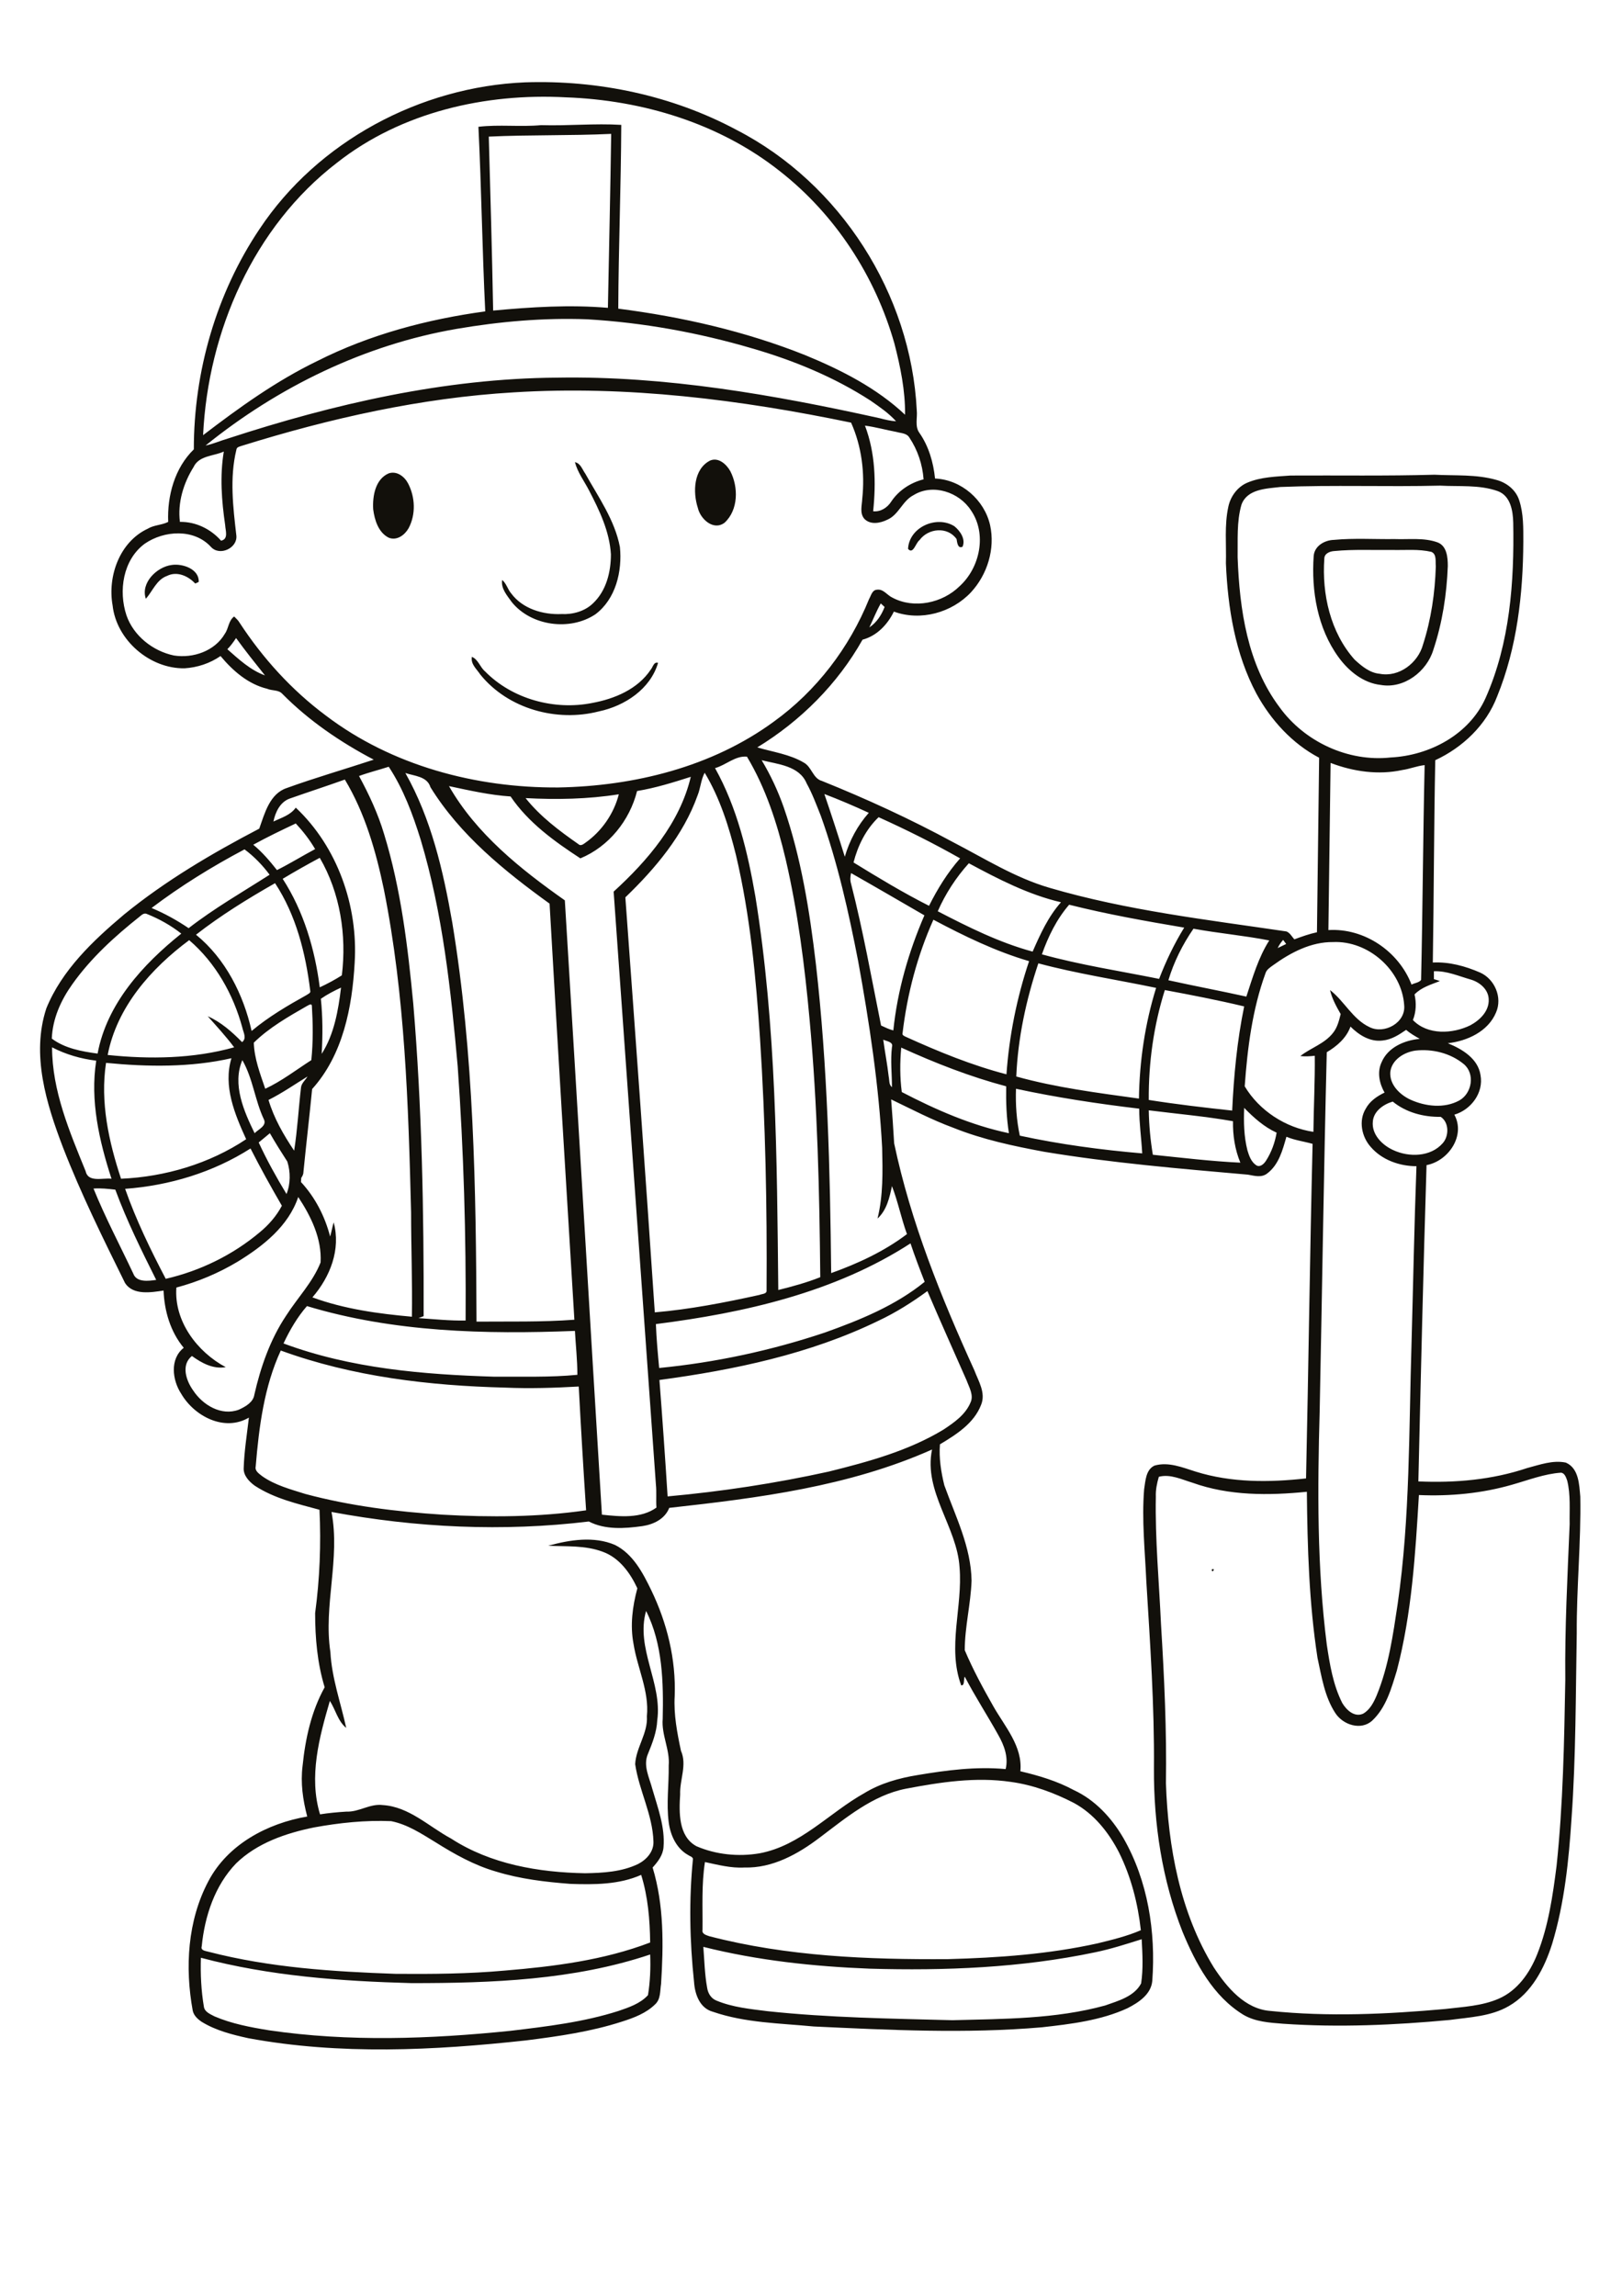 <?xml version="1.0" encoding="utf-8"?>
<!-- Generator: Adobe Illustrator 21.0.2, SVG Export Plug-In . SVG Version: 6.00 Build 0)  -->
<svg version="1.2" baseProfile="tiny" id="Layer_1" xmlns="http://www.w3.org/2000/svg" xmlns:xlink="http://www.w3.org/1999/xlink"
	 x="0px" y="0px" viewBox="0 0 595 842" overflow="scroll" xml:space="preserve">
<g>
	<path fill="#12100B" d="M444.5,575.6C446.1,574.8,444.6,577.4,444.5,575.6 M173.1,240.9c2.3,0.9,3,3.8,4.8,5.3
		c10,10.2,25.5,14.4,39.4,11.6c8.1-1.5,16.6-5,21.4-12.2c0.8-0.9,1.1-3,2.7-2.5c-2.8,9.6-12.2,15.8-21.7,17.8
		c-15.5,4-33.3-0.9-43.5-13.5C174.9,245.4,172.6,243.6,173.1,240.9 M53.5,219.6c-2-5.8,4-11.7,9.5-12.4c4-0.6,10.1,1.5,9.9,6.2
		c-0.3,0.2-1,0.5-1.3,0.6c-2.6-2.8-6.7-4.6-10.3-2.8C57.4,212.6,56,216.8,53.5,219.6 M489.4,202.1c-1.6,0.1-3.6,0.9-3.6,2.8
		c-0.9,13,2.2,27,11.1,37c2.6,2.4,5.6,4.9,9.2,5.2c7.1,1.4,14.1-4,15.9-10.7c3-9.3,4.4-19,4.7-28.7c-0.2-1.8,0.4-4.4-1.6-5.3
		c-4.7-1.1-9.5-0.6-14.2-0.7C503.8,201.8,496.6,201.4,489.4,202.1 M489.3,198c7.4-0.7,14.9-0.2,22.3-0.3c5.2,0.2,10.7-0.6,15.7,1.2
		c3.5,1.3,3.8,5.6,3.8,8.7c-0.4,10.4-2,20.8-5.3,30.7c-2.4,8-10.8,14.4-19.3,12.9c-6.4-0.7-11.8-5.1-15.5-10.2
		c-7.7-10.6-10-24.3-9.1-37.1C482.2,200.2,485.9,198.1,489.3,198 M333.1,201.3c0.4-8,10.5-12.4,17-8.3c2.1,1.7,4.2,4.7,3,7.5
		c-1.8,0.9-2-1.7-2.2-2.8c-3.3-4.7-10.4-4-13.6,0.4C335.9,199.1,335,203.5,333.1,201.3 M142.6,173.6c3-1,5.8,1.2,7.1,3.7
		c2.6,5,2.9,11.3,0.2,16.4c-1.4,2.5-4.3,4.7-7.3,3.5c-3.8-1.9-5.2-6.5-5.7-10.4C136.6,181.9,137.7,175.7,142.6,173.6 M210.9,169.5
		c2.1,0.4,2.7,2.7,3.8,4.2c4.8,8.6,10.8,17,12.7,26.9c0.9,8.9-1.5,19.1-9,24.7c-9.3,6.2-23.5,4.3-30.6-4.4c-1.7-2.4-4.1-5-3.6-8.2
		c1.6,1.3,2,3.4,3.3,4.9c4.2,5.7,11.7,7.9,18.5,7.6c4.1,0.2,8.5-1,11.5-3.9c4.9-4.6,6.6-11.5,6.6-18c-0.5-8.4-4.2-16.1-8-23.4
		C214.3,176.4,211.9,173.3,210.9,169.5 M260.5,168.9c3.1-1.3,6,1.4,7.4,3.9c3,5.8,3,14.2-2.1,18.9c-4.1,3.1-8.9-1.4-9.8-5.4
		C254.1,180.5,254.4,172,260.5,168.9 M151,727.3c-25.9-0.7-52.1-2.6-77.3-9.3c-0.2,6,0.1,12.1,1.1,18c0.3,1.9,2.4,2.7,3.9,3.5
		c6.3,2.7,13.2,4,20,5.1c29.3,4.3,59.1,3.2,88.5,0.2c13.4-1.6,26.9-3.2,39.7-7.3c3.8-1.3,8-2.7,10.8-5.8c0.8-4.9,1-10,0.8-14.9
		C210.5,726.2,180.4,727.3,151,727.3 M401.7,716c-27.1,5.7-55.1,6.8-82.7,6c-20.5-0.8-41.1-3-61-8c0.4,5,0.5,10.1,1.4,15
		c0.3,2,1.4,3.9,3.4,4.7c6,2.5,12.5,3.1,18.8,3.9c22.5,2.4,45.2,2.7,67.8,3.3c18.7-0.5,37.8-0.4,56-5.4c4.8-1.7,10.7-3.3,13.2-8.1
		c0.8-5.3,0.5-10.8,0.2-16.2C413.1,713,407.5,714.8,401.7,716 M115.2,670.2c-10.3,2.1-20.9,5.7-28.6,13.2
		c-7.8,8.1-11.5,19.3-12.6,30.4c-0.5,1.6,1.5,1.7,2.5,2c22.4,5.8,45.6,7.3,68.7,8.1c13.3,0.1,26.7,0,40-1.2
		c18-1.5,36.3-3.8,53.3-10.3c-0.1-8.3-0.8-16.8-3.3-24.8c-8.1,3.6-17.2,3.6-26,3.3c-9.2-0.7-18.4-1.8-27.2-4.5
		c-8-2.3-15.3-6.4-22.3-10.8c-5.1-3.1-10.2-6.5-16.2-7.7C134,667.5,124.5,668.5,115.2,670.2 M332.3,656c-12.2,2.4-22,10.7-31.7,18
		c-7.9,6-17.3,11.2-27.5,10.9c-4.9,0.3-9.8-1-14.5-2c-1.3,8.2-0.8,16.6-0.9,24.9c-0.3,1.5,1.4,1.9,2.5,2.3
		c28.5,7.4,58.2,8.6,87.6,8.4c18.4-0.5,36.9-1.8,54.9-5.8c5.3-1.3,10.7-2.6,15.8-4.8c-1.1-9.9-3.6-19.6-8-28.5
		c-3.8-7.4-9.2-14.2-16.6-18.2c-7.2-3.7-15-6.6-23.1-7.7C357.9,651.6,345,653.6,332.3,656 M554.7,544.5c-11.1,3.2-22.7,4.3-34.2,3.8
		c-1.3,21.6-2.6,43.4-8.1,64.4c-2,6.5-3.9,13.5-9,18.3c-4.1,3.8-10.8,1.6-13.6-2.8c-3.9-6-5-13.3-6.5-20.2
		c-3.1-20.1-3.7-40.5-3.9-60.9c-14,1.4-28.5,1.5-41.9-3.3c-4-1.2-8.2-3.3-12.4-2.2c-0.7,2.4-1.2,4.8-1.1,7.3
		c-0.3,15.7,1.2,31.3,1.9,46.9c1.2,19.4,2.1,38.8,1.8,58.2c0.8,23.4,5.2,47.5,17.6,67.6c4.8,7.3,11.4,15.2,20.7,15.9
		c21.3,2.2,42.7,1.2,64-0.7c6.7-0.8,13.6-1.1,19.8-3.8c6.9-3,11.4-9.5,14.1-16.3c4.1-10.3,5.7-21.4,7.1-32.4
		c2.4-22.7,2.8-45.5,3.2-68.2c-0.2-19,0.8-38,1.6-57.1c-0.1-5.3,0.4-10.8-0.9-16c-0.4-1.1-0.9-2.8-2.3-2.9
		C566.6,540.5,560.7,542.8,554.7,544.5 M245.5,553c-1.6,4.1-5.8,6.1-9.9,6.7c-6.5,0.9-13.6,1.4-19.6-1.7
		c-31.4,3.8-63.3,2.3-94.4-3.5c3.3,17.1-3,34.3-0.4,51.4c0.5,9.5,3.8,18.6,5.8,27.8c-3.1-2.5-3.9-6.7-6-9.9
		c-3.9,13.4-7.8,27.8-3.6,41.6c3.2-0.5,6.4-0.8,9.7-1c4.6,0.2,8.6-3,13.3-2.4c9.7,0.6,16.9,7.9,25.1,12.3
		c14.5,9.4,32.1,12.4,49.1,12.7c6.6-0.1,13.5-0.5,19.5-3.4c3.1-1.6,5.8-4.6,5.6-8.3c-0.3-9.8-5.3-18.7-6.7-28.3
		c0.3-6.1,4.7-11.3,4.3-17.6c0.9-9.2-3.5-17.6-4.9-26.5c-1.3-6.8-0.4-13.7,1.4-20.4c-2.6-5.6-6.6-11.2-12.7-13.4
		c-6.4-2.4-13.3-1.9-20-2.2c7.9-2.2,16.8-3.6,24.5-0.3c6.6,3.3,10.2,10.2,13.3,16.6c5.8,12,9.1,25.4,8.6,38.8
		c-0.4,6.8,0.9,13.5,2.3,20.1c2.3,5.2-0.5,10.6-0.3,16c-0.4,6.5-0.7,15.4,6,19c7.2,3.1,15.4,3.9,23.1,2.6
		c15.1-2.8,25.6-14.9,38.5-22.1c5.9-3.6,12.7-5.5,19.5-6.6c10.7-1.8,21.5-3.2,32.3-2.2c1.1-4.4-0.6-8.8-2.7-12.5
		c-4-7.2-8.5-14.1-12.3-21.4c-0.5,0.9,0.1,3.3-1.3,3.2c-5.2-14,0.6-28.8-0.6-43.2c-0.9-15-13.3-27.8-10.1-43.3
		C311.4,545.2,278.1,549.4,245.5,553 M93.8,537.8c-0.4,1.7,1.3,2.7,2.4,3.6c4.7,3.3,10.4,4.8,15.8,6.5c16.4,4.4,33.4,6.5,50.3,7.6
		c17.6,1,35.3,0.9,52.7-1.6c-1-15.1-1.9-30.3-2.7-45.4c-9,0.5-18,0.8-27,0.4c-27.8-0.7-56-4-82.3-13.6
		C96.9,508.5,95,523.3,93.8,537.8 M104,492.7c24.7,9.2,51.3,11.4,77.4,12.2c10.1-0.1,20.3,0.3,30.4-0.7c0-5.4-0.6-10.7-0.9-16.1
		c-32.9,1.3-66.5,0.5-98.3-9.1C109.1,483,106.3,487.8,104,492.7 M322.2,484.4c-25.1,12.2-52.8,18-80.3,21.7
		c1.1,14.2,2.1,28.5,3,42.7c19.9-1.8,39.6-4.8,59.1-9.1c14.5-3.6,29.2-7.6,42.1-15.4c3.9-2.6,8-5.4,9.9-9.9c1.3-2.7-0.5-5.6-1.4-8.1
		c-4.8-10.9-9.7-21.8-14.4-32.8C334.6,477.6,328.6,481.4,322.2,484.4 M240.6,485.6c0.2,5.4,0.7,10.7,1.2,16.1
		c20.6-2,41.1-6.4,60.8-13c12.9-4.6,25.9-9.9,36.6-18.6c-1.8-4.6-3.6-9.3-5.2-14.1C306.2,474,273,481.5,240.6,485.6 M87.2,462.7
		c-7,4.2-14.6,7.4-22.5,9.5c-0.9,12.3,7.6,23.6,18.1,29.2c-4.6,0.8-8.8-1.5-12.4-4.1c-4.1,3.3-2.1,9.1,0.5,12.7
		c3.5,5.3,10.3,9.4,16.7,7c2.4-1.1,5.3-2.7,5.7-5.5c2.3-10.1,5.8-20.2,11.6-28.9c4.2-6.6,9.8-12.3,12.7-19.6
		c0.5-8.7-3.5-16.9-8.2-24C105.8,449.7,96.5,457,87.2,462.7 M34.3,435.9c4.3,10.6,9.7,20.8,14.6,31.2c1.2,3.3,5.6,2.7,8.4,2.3
		c-5.4-10.8-10.8-21.7-15-33.1C39.6,436,37,435.7,34.3,435.9 M45.9,436c4,11.4,9.3,22.3,14.9,33c12.6-2.9,24.5-8.7,34.4-17
		c3.3-2.7,6.2-6,8.2-9.8c-4-6.9-7.9-13.9-11.5-21C78.1,430,62.1,434.8,45.9,436 M94.9,419c3,6.5,6.5,12.8,10.2,18.9
		c1.5-3.7,1.5-8.1,0.3-11.9c-2.2-3.4-4.4-6.9-6.4-10.4C97.6,416.7,96.3,417.9,94.9,419 M421.4,407.2c0.1,5.5,0.6,10.9,1.5,16.3
		c10.7,1.1,21.4,2.4,32.1,2.9c-2-4.8-2.8-10.1-2.7-15.2C442.1,409.4,431.7,408.5,421.4,407.2 M456.4,406.3
		c-0.2,5.2-0.1,10.5,1.2,15.6c0.6,2,1.4,4.3,3.3,5.5c1.4,0.8,2.8-0.6,3.5-1.7c2-3.1,3.3-6.7,3.9-10.3
		C463.7,413.3,459.9,409.9,456.4,406.3 M503.6,411.3c-0.5,4.8,3.5,8.7,7.5,10.5c5.8,2.7,13.7,2.5,18.1-2.5c2.4-2.6,2.4-7.7-0.7-9.7
		c-6.3,0.1-12.7-1.6-17.6-5.6C507.5,405,503.9,407.5,503.6,411.3 M372.7,399.3c-0.2,5.8,0.2,11.6,1.4,17.2
		c14.8,3.2,29.8,5.2,44.9,6.5c-0.3-5.5-1.1-10.9-1.1-16.4C402.7,404.8,387.6,402.5,372.7,399.3 M98.5,403.4c2,6.7,5.5,12.8,9.4,18.6
		c1.2-7.6,1.6-15.3,2.5-23c0.1-1.7,1.6-2.8,2.4-4.2C108.1,397.7,103.5,400.9,98.5,403.4 M93.4,415.6c1.3-1.4,4.6-2.7,3.4-5.1
		c-3.3-7-4-14.9-7.9-21.7C85.1,397.7,89.5,407.6,93.4,415.6 M38.9,389.8c-2.2,14.4,1,28.9,5.5,42.5c16.1-0.7,32.4-5.5,45.9-14.5
		c-4.2-9.2-8.5-19.5-5.4-29.7C69.9,391.5,54.2,391.3,38.9,389.8 M519.2,385.3c-4.2,0.6-8.7,3.4-9.2,7.9c-0.3,4.6,3.5,8.3,7.4,10.1
		c5.5,2.5,12.4,3.3,17.9,0.3c4.7-2.6,5.9-9.9,1.6-13.4C532,386.2,525.4,384.6,519.2,385.3 M330.8,400.5
		c12.5,6.5,25.5,12.2,39.3,15.1c-0.9-5.7-1.1-11.4-1-17.2c-13.2-3.5-26-8.5-38.5-14.2C330.1,389.7,330.1,395.1,330.8,400.5
		 M19.1,384.1c0,15.9,6.4,30.9,12.3,45.4c0.9,4.3,6.3,2.4,9.5,2.8c-4.5-13.9-7.9-28.6-5.6-43.3C29.6,388.3,24.1,386.7,19.1,384.1
		 M324,381.3c0.6,4.5,1.5,9,2,13.5c0.3,1.3,0,3,1.2,3.9c0-4.9-0.6-9.8,0-14.7C327.8,382.1,325.3,381.9,324,381.3 M486.7,385.9
		c-1.1,43.8-1.7,87.7-2.6,131.5c-0.8,28.6-1,57.3,2.6,85.7c1.1,7.3,2.3,14.8,5.7,21.5c1.5,2.5,4.4,5.3,7.6,3.9
		c2.5-1.4,3.9-4.1,5-6.7c4.4-10.7,6-22.2,7.7-33.5c4.6-31.8,4.1-63.9,5.1-95.9c0.6-21.6,1-43.2,1.8-64.7c-6.2,0-12.7-2.3-16.8-7.1
		c-3.3-3.7-4.5-9.6-1.8-14c1.5-2.8,4.2-4.6,6.9-5.9c-1.9-3.3-2.8-7.5-1.1-11.1c2.3-5.5,8.4-8.1,14-8.6c-1.7-1-3.5-2-5-3.3
		c-2.6,1.8-5.4,3.6-8.6,3.9c-4.6,0.6-8.7-2-11.8-5.1C493.9,380.7,490.4,383.7,486.7,385.9 M112.5,369c-6.8,3.9-13.8,7.9-19.4,13.4
		c0.2,5.9,2.3,11.3,4.2,16.9c6-2.8,11.3-6.9,16.9-10.5c0.7-6.7,0.6-13.4,0.2-20C114.2,367.8,113,368.8,112.5,369 M427.3,363.1
		c-4.1,13-6,26.7-5.9,40.3c10.1,1.6,20.4,2.8,30.6,3.9c0.6-12.8,1.8-25.6,4.4-38.2C446.8,366.8,437,364.9,427.3,363.1 M117.7,366.3
		c0.7,6.7,0.7,13.5,0.3,20.2c4.6-7.2,6.1-16,7.1-24.3C122.5,363.4,120,364.7,117.7,366.3 M526,356.2c0,1,0,1.9,0,2.9
		c0.7,0.2,1.4,0.4,2.2,0.7c-3.3,1.3-6.8,2.3-9.3,4.9c0.7,3.1,0.6,6.4-0.6,9.4c5.4,5.6,14.6,5.1,21.1,1.9c3.5-1.9,6.9-5.2,6.7-9.5
		c-0.1-3.6-3.2-6.2-6.4-7.2C535.1,358,530.7,356,526,356.2 M372.8,394.8c14.7,4.1,29.9,6,45,8.1c0.2-13.7,2.2-27.4,6.3-40.6
		c-14.4-3-29-5.2-43.2-9C376.4,366.7,373.4,380.7,372.8,394.8 M467,354c-1.1,0.8-2.4,1.6-2.8,3c-4.8,13.2-6.6,27.4-7.6,41.4
		c5.3,8.9,15,15.2,25.2,16.7c0.1-9.3,0.6-18.6,0.5-27.9c-1.8,0.2-3.5,0.3-5.3,0.1c3.8-3,8.9-4.5,12-8.5c1.6-2,2.2-4.5,2.8-6.9
		c-1.6-2.8-3.2-5.7-3.9-8.8c5.3,4.1,8.3,10.7,14.5,13.6c5.4,2.7,13.3-1.6,12.7-8c-0.8-12.9-13.2-23.8-26.1-23.2
		C481,345.4,473.5,349.3,467,354 M39.5,386.9c15.4,1.6,31.4,1.4,46.4-2.8c-3-4-6.4-7.7-9.7-11.4c4.8,2.1,8.9,5.7,12.6,9.5
		c1.8-1.4,0.5-3.5,0.1-5.3c-3.3-12.2-9.8-23.8-19.5-32.1C55.4,355.2,42.9,369.3,39.5,386.9 M470.7,344.7c-0.8,0.9-1.5,1.9-2,3
		c1-0.5,2.1-1,3.1-1.5C471.4,345.7,471.1,345.2,470.7,344.7 M428.6,359.5c9.5,2.1,19.1,3.9,28.6,6c2.3-7,4.4-14.3,8.4-20.6
		c-9.2-1.8-18.5-2.6-27.8-4.3C433.8,346.4,430.6,352.8,428.6,359.5 M331.1,378.8c-0.3,0.9,0.7,1.2,1.3,1.5
		c11.9,5.4,24.1,10.4,36.8,13.7c1-14.1,3.8-28.1,8.3-41.5c-12.3-3.6-23.8-9.2-35.1-15.2C336.5,350.5,332.8,364.5,331.1,378.8
		 M51.3,336.1c-9.2,7.3-18,15.3-24.8,24.9c-4.2,5.9-7.2,12.6-7.5,19.9c4.8,3.6,10.9,4.7,16.8,5.5c3.4-18.3,16.6-32.7,30.7-44
		c-3.8-3-8.1-5.4-12.6-7.2C52.9,334.7,52,335.5,51.3,336.1 M392.2,331.8c-4.6,5.3-7.7,11.7-10,18.2c14.1,3.9,28.6,6.1,43,9
		c2.5-6.5,5.5-12.8,9.2-18.8C420.2,337.8,406.1,335.3,392.2,331.8 M71.9,342.8c10.8,8.8,17.4,21.9,20.4,35.3
		c6.2-5.2,13.2-9.3,20.2-13.2c0.5-0.4,1.6-0.7,1.3-1.6c-1.7-13.8-5.2-27.7-12.9-39.4C90.9,329.6,81,335.7,71.9,342.8 M312.2,320.2
		c-0.3,1.3-0.4,2.6,0,3.9c4.4,17.2,7.5,34.6,11,52c1.5,0.7,2.9,1.4,4.5,1.8c1.5-14.6,5.6-28.8,11.4-42.2
		C330.1,330.5,321.2,325.3,312.2,320.2 M344,334.2c11.2,5.8,22.6,11.5,34.8,14.8c2.8-6.4,5.7-12.8,10.4-18.1
		c-12-2.8-23-8.5-33.8-14.3C350.7,321.8,346.8,327.8,344,334.2 M103.7,322.3c7.7,11.9,11.8,25.8,13.6,39.8c2.8-1.3,5.6-2.8,8.1-4.4
		c1.8-14.7-0.6-30.2-8.1-43.1C112.8,317,108.2,319.6,103.7,322.3 M55.6,333c4.8,2,9.3,4.5,13.6,7.4c9.4-7.3,19.7-13.2,29.7-19.6
		c-2.6-3.5-5.7-6.7-9.2-9.3C77.8,317.8,66.3,324.9,55.6,333 M92.9,309.8c3.3,2.7,6.1,6,8.7,9.3c4.8-2.4,9.3-5.2,14-7.7
		c-2-3.4-4.4-6.5-7.1-9.4C103.2,304.5,98,307,92.9,309.8 M313.1,316.3c9.1,5.6,18.2,11.1,27.7,15.9c3.1-6.2,6.8-12.2,11.4-17.4
		c-9.7-5.5-19.7-10.5-29.9-15.1C317.6,304.2,314.7,310.1,313.1,316.3 M302.4,291.2c2.6,7.6,5.1,15.3,7.5,23
		c1.7-5.9,4.7-11.5,8.8-16.1C313.3,295.6,307.9,293.3,302.4,291.2 M192.8,292.7c5.4,6.8,12.4,12,19.4,16.9c0.8,0.8,1.8,0,2.5-0.5
		c6-4.2,10.5-10.7,12.3-17.8C215.7,293.1,204.2,293.3,192.8,292.7 M106.2,292.9c-3.5,1.3-5.2,5-5.9,8.4c2.9-1.4,6.2-2.3,8.2-5.1
		c15.3,14.4,22.9,36.1,21.6,56.9c-0.9,16.3-4.3,33.8-15.6,46.3c-1,10.2-2.2,20.4-3.2,30.5c0,0.8-0.4,1.5-0.8,2.1
		c0,0.4-0.1,1.2-0.1,1.5c5.2,5.6,8.8,12.6,10.7,20c0.5-1.7,0.8-3.5,1.3-5.2c2.7,9.9-1.3,20-7.8,27.5c11.7,4.3,24.2,6,36.5,7.1
		c0.2-12.8-0.3-25.5-0.3-38.3c-1-39.6-2.2-79.5-10-118.5c-2.9-13.9-6.9-27.9-14.3-40.2C119.8,288.3,113,290.5,106.2,292.9
		 M233.7,290.1c-2.7,10.8-10.4,20.4-20.8,24.7c-9.5-6.2-19.1-13.1-25.6-22.7c-7.6-0.5-15.1-2.2-22.6-3.8
		c10,17.5,26.3,30.5,42.5,41.9c4.6,75.1,9,150.2,13.6,225.3c6.6,0.7,14.3,1.5,20-2.6c-0.2-2.8,0.1-5.7-0.2-8.5
		c-5.2-72.5-10.3-145-15.5-217.4c12.5-11.4,24.3-25.2,28.3-42.1C246.8,287,240.4,289,233.7,290.1 M255.9,291.7
		c-5.2,14.6-15.5,26.8-26.5,37.4c3.7,50.7,7.4,101.5,10.8,152.2c12.9-1.1,25.7-3.6,38.4-6.4c0.9-0.4,2.8-0.3,2.6-1.7
		c0.2-30.8-0.4-61.6-2.4-92.3c-1.5-22.5-3.6-45.1-8.8-67.2c-2.6-10.5-5.9-21-11.5-30.3C257.1,286,257,289,255.9,291.7 M148.7,283.5
		c9.5,16.8,13.9,35.9,17.2,54.8c8,48.4,8.7,97.5,8.9,146.4c12-0.1,23.9,0.2,35.9-0.7c-3.1-50.8-6.2-101.7-9.1-152.6
		c-16.5-11.9-32.9-25.2-43.7-42.7C156.7,284.7,152,284.6,148.7,283.5 M131.7,284.6c3.7,6.8,7,13.9,9.2,21.3
		c6.2,20.2,8.7,41.3,10.7,62.2c3.2,38.1,3.9,76.4,3.8,114.6c-0.6,0.2-1.2,0.5-1.9,0.7c5.7,0.4,11.5,1,17.3,0.9
		c0.2-31.1-0.7-62.2-2.9-93.2c-2.5-28-5.5-56.2-13.6-83.2c-2.9-9.3-6.3-18.5-11.7-26.7C138.9,282.4,135.2,283.3,131.7,284.6
		 M488.1,279.8c-0.3,20.4-0.5,40.8-0.8,61.3c13.2-0.8,25.8,7.8,30.5,20c1.1-0.6,2.7-0.7,3.5-1.7c0.6-26.3,0.7-52.5,1.3-78.8
		c-2.8,0.3-5.4,1.4-8.2,1.8C505.7,284.3,496.5,283,488.1,279.8 M279.4,278.8c3.3,5.5,6,11.3,8.1,17.3c6.4,18.5,9.5,38,11.8,57.5
		c4.3,37.6,5.2,75.5,5.6,113.3c9.8-3.5,19.5-8,27.8-14.3c-2.1-5.8-3.3-11.9-5.5-17.6c-0.9,4.2-1.9,8.8-5.3,11.9
		c2.1-8.5,1.9-17.2,1.7-25.9c-1.2-23-4.7-45.9-8.8-68.5c-3.5-18-7.5-36-13.7-53.3c-1.6-4-3.1-8.1-5.2-11.9
		C293.2,280.8,285.3,280.3,279.4,278.8 M262.3,281.7c8.1,14.5,12,30.9,14.8,47.1c7.7,47.7,7.9,96.2,8.4,144.3
		c5.2-1.3,10.4-2.7,15.4-4.7c-0.3-31.5-1-62.9-3.9-94.3c-1.8-19.8-4.3-39.6-8.8-59c-3.1-13.1-7.3-26.1-14.2-37.6
		C269.7,277.1,266.3,280.6,262.3,281.7 M83.4,238.1c4.2,3.7,8.5,7.7,13.8,9.6c-3.6-4.5-7.2-9-10.6-13.7
		C85.6,235.5,84.6,236.9,83.4,238.1 M318.9,230.1c2.7-1.8,4.5-4.6,5.6-7.5c-0.5-0.5-1-0.9-1.4-1.3
		C321.5,224.1,320.3,227.2,318.9,230.1 M469.7,178.6c-5.1,0.6-12.2,0.7-14.3,6.5c-1.8,6.3-1.3,12.9-1.4,19.3
		c0.7,19.1,3.6,39.3,15.4,55c9.1,12.6,25.1,20.1,40.7,18.4c14.3-0.7,28.9-8.4,34.9-21.9c8.9-20.1,10.5-42.5,10.1-64.2
		c-0.1-4.4-1-9.9-5.7-11.6c-6.8-2.4-14.1-1.6-21.1-2C508.6,178.6,489.1,177.8,469.7,178.6 M71,171.3c-3.7,5.9-5.9,13.1-5,20.1
		c5.8-0.1,11.3,2.6,15.1,6.9c2.8-0.6,1.6-3.7,1.5-5.7c-1.3-8.9-2-18-0.5-27C78.5,167.3,73,167,71,171.3 M317.3,156.1
		c3.8,10,4.1,20.9,3,31.4c2.7,0.3,5.2-1.3,6.6-3.5c2.7-4.1,7.1-7,11.9-8.2c-0.4-5.5-2.2-10.8-5.2-15.3c-1-1.7-3.1-1.6-4.8-2.1
		C325,157.7,321.2,156.6,317.3,156.1 M188.4,143.9c-33.9,2-67.3,9.5-99.7,19.6c-0.8,0.3-1.9,0.4-2,1.5c-2.5,10.3-1.2,21,0,31.4
		c0.5,4.6-6.1,7.7-9.3,4.2c-6.2-6.8-17.2-6.1-24.3-1.2c-8,5.9-9.7,17.3-6.7,26.3c2.6,7.5,9.7,13.1,17.4,14.7c7,1.1,15-1.6,18.7-8
		c1.4-2,1.3-4.8,3.4-6.3c0.7,0.7,1.5,1.4,2,2.3c8.5,13,19.1,24.7,31.6,34c24.2,18.4,55.1,26.6,85.3,26.4c27.8-0.5,56.3-7.5,79-24.1
		c15.7-11.3,27.8-27.2,35-45c0.7-1.2,1.1-3.2,2.7-3.4c2.5-0.5,3.9,2,5.9,2.9c7.9,4.2,18.3,2,24.6-4.2c7.5-6.8,10.1-19.2,4.2-27.8
		c-4.3-6.7-14-10-21.1-5.6c-4.1,2.1-5.4,7.2-9.6,9c-2.6,1.3-6.3,2-8.5-0.4c-1.7-2.1-0.8-4.9-0.7-7.3c1-9.4-0.2-19.2-4.1-27.9
		C271.7,146.6,230,141.3,188.4,143.9 M167.6,120.6c-33.8,5.8-65.6,21.3-92.2,42.8c2.9-0.6,5.5-1.8,8.3-2.6
		c38.9-12.7,79.4-22,120.5-22.3c40-0.7,79.7,6.3,118.6,14.9c1.9,0.5,3.9,1,5.9,1.1c-2.7-3-6.1-5.3-9.4-7.6
		c-13.3-8.6-28.1-14.7-43.3-19.1c-19.7-5.8-40.1-9.5-60.6-10.7C199.5,116.5,183.4,117.9,167.6,120.6 M179.3,50.1
		c0.6,21.3,1.2,42.5,1.6,63.8c14-1.3,28.1-2.2,42.1-1c0.4-21.2,0.9-42.5,1.2-63.8C209.3,49.8,194.3,49.4,179.3,50.1 M123.6,59.7
		c-30.6,23.5-47.3,61.9-49.1,99.9c13.2-10.1,26.8-19.9,41.9-27.2c19.2-9.7,40.3-15.3,61.6-18.2c-1.1-22.6-1.4-45.2-2.5-67.7
		c7.6-0.9,15.3,0.1,23-0.6c9.8,0.3,19.6-0.7,29.4-0.1c-0.1,22.4-1,44.9-1.1,67.4c23.4,3,46.7,8.3,68.7,17.1
		c13.1,5.4,26.1,12,36.5,21.8c0.1-8.8-1.7-17.6-3.9-26.1c-7-24.7-21.7-47.3-42-63.2c-22.2-17.6-50.5-26.1-78.5-27.1
		C178.1,34.1,147.2,41.1,123.6,59.7 M95.2,84c21.4-32.2,59-52.2,97.4-53.8c26.8-0.9,54,4.8,77.7,17.5c38,19.6,63.9,60.2,66,102.8
		c0.3,2.7-0.8,5.9,1,8.3c3.4,4.9,5.1,10.8,5.7,16.7c9.6,0.4,18.1,7.8,20.2,17.1c1.9,8.7-1,18.1-7,24.6c-7,7.5-18.5,10.7-28.3,7.1
		c-2.3,4.7-6.2,8.9-11.5,10.3c-9.1,16.2-22.7,29.8-38.6,39.5c5.7,1.7,11.9,2.5,17.1,5.6c2.9,1.6,3.3,5.8,6.6,6.7
		c16.4,6.6,32.5,14,48,22.4c11.6,6,22.8,13.1,35.5,16.8c28.3,8.3,57.8,11.7,86.9,16c1.3,0.5,2,1.9,2.9,2.9c2.7-1,5.5-2,8.3-2.6
		c0.3-21.3,0.5-42.6,0.8-64c-9.9-5.2-17.7-13.8-23-23.5c-7.8-14.6-10.5-31.4-11.2-47.8c0.2-6.9-0.6-14,0.9-20.8
		c0.8-3.8,3.4-7.3,7-8.8c5-2.1,10.5-2.2,15.8-2.6c17.6-0.1,35.2,0.2,52.8-0.3c7.6,0.4,15.3-0.2,22.7,1.9c3.8,1,7.2,3.7,8.4,7.5
		c1.6,4.9,1.5,10.1,1.5,15.2c-0.1,19.2-2.3,38.8-9.6,56.7c-4,10.5-12.6,18.7-22.7,23.4c-0.5,24.7-0.5,49.5-0.9,74.2
		c6-0.3,11.9,1.3,17.4,3.7c5.3,2.4,8.2,9.1,5.8,14.6c-2.9,7-10.6,10.5-17.7,11.3c5.2,2.1,11.1,5.6,12,11.7
		c1.2,6.5-3.5,12.7-9.6,14.5c4.2,7.7-2.2,17-10.2,18.5c-1.2,38.6-2.1,77.3-3,116c13.5,0.6,27.1-0.6,39.9-4.9c4.6-1.2,9.4-3,14.2-2
		c4.8,2.1,4.9,8.1,5.3,12.5c0.3,16.7-1.4,33.4-1.3,50.1c-0.4,22.6-0.3,45.2-1.9,67.7c-1,15.5-2.6,31.2-7.1,46.1
		c-2.8,8.9-7.5,18.1-15.9,22.9c-6.5,3.8-14.3,4.1-21.6,5.1c-20.3,1.9-40.8,2.8-61.2,1.4c-5-0.4-10.2-0.7-14.6-3.3
		c-11.1-6.8-17.5-18.8-22.3-30.4c-7.5-19-10.6-39.6-10.5-59.9c0.2-23-1.4-45.9-2.8-68.8c-0.5-11.2-1.7-22.4-0.8-33.6
		c0.5-3.1,0.6-7.2,3.8-8.7c5.1-1.5,10.3,0.7,15.1,2.2c13.1,4.1,27,4,40.5,2.5c0.9-40.9,1.4-81.8,2.4-122.7c-3.2-0.9-6.5-1.3-9.6-2.6
		c-1.4,4.9-2.8,10.3-7.1,13.5c-2.1,1.6-4.7,0.8-7,0.4c-25-2.2-50.1-4.3-74.8-8.4c-11.3-2.1-22.6-4.5-33.3-8.8
		c-7.9-2.9-15.3-6.8-22.8-10.4c0.4,5.3,0.8,10.7,1.1,16.1c6.1,28.9,17.2,56.4,29.4,83.2c1.5,4,4.3,8.3,2.5,12.7
		c-2.6,6.8-9.1,10.9-15.1,14.5c-0.4,5,0.4,10.1,1.6,15c4.1,11.4,9.8,22.6,10,35c-0.3,8.6-2.5,17-2.5,25.5c3,7.1,6.7,13.9,10.5,20.6
		c4.2,7.4,10.8,14.7,9.9,23.8c6.8,1.6,13.5,3.6,19.6,6.9c7.8,3.6,13.9,10.2,18.2,17.6c9,15.7,11.9,34.4,10.6,52.3
		c-0.4,5-5,8-9.1,10.1c-9.8,4.5-20.7,5.8-31.4,7c-27.9,2.4-55.8,1-83.7-0.3c-12.4-1.2-25.1-1.3-37-5.4c-4.8-1.3-6.6-6.4-6.9-10.9
		c-1.6-15-1.9-30.2-0.4-45.2c-0.2-0.8-1.3-1-1.8-1.4c-4.3-2.4-6.5-7.3-7.1-12c-0.9-6.9,0.1-13.8,0-20.8c0.5-5.8-2.7-11.2-2.2-17.1
		c0.3-13.3,0-27.5-6.1-39.6c-3.9,13.7,6,26.4,4.1,40.1c-0.2,4.3-1.8,8.4-3.4,12.3c-1.9,4.3,0.5,8.7,1.6,12.9c2,6.9,4.7,14,4.1,21.3
		c-0.2,3-2.1,5.4-4,7.5c4.2,13.8,4,28.5,3.1,42.7c-0.4,2.5-0.1,5.5-2.1,7.4c-3.3,3.3-7.8,5-12.2,6.4c-11.4,3.7-23.3,5.4-35.2,6.9
		c-33.8,3.7-68.3,5.4-101.9-0.8c-5.9-1.3-11.9-2.8-17.1-6c-1.5-1-2.9-2.3-3.3-4.1c-2.9-15.9-1.9-33,5.7-47.4
		c7.1-13.6,21.7-21.3,36.3-23.8c-1.6-6.1-2.5-12.3-1.7-18.6c1-9.9,3.2-20,8.1-28.8c-2.7-8.8-3.5-18.1-3.5-27.2
		c1.7-12.6,2.2-25.3,1.6-37.9c-8.1-2.2-16.5-4.1-23.7-8.8c-2.1-1.5-4.3-3.8-4.1-6.6c0.2-6.2,1.2-12.3,1.9-18.4
		c-9,5.3-20-0.5-24.8-8.7c-3.3-5-4.3-12.8,0.9-16.9c-4.9-5.9-7.1-13.5-7.4-21c-4.6,0.7-11.1,1.8-14.1-2.7
		c-8.1-16.4-16.2-32.8-22.8-49.8c-6.1-16-11.7-34-6.1-51c5.7-14,17.1-24.8,28.5-34.4c15.2-12.4,32.2-22.4,49.6-31.5
		c2-5.6,3.8-12.8,10.1-14.9c10.5-3.8,21.3-6.9,31.9-10.4c-12.2-6.4-23.8-14.3-33.5-24.1c-1.4-1.6-3.8-1.1-5.6-1.9
		c-7-1.7-12.6-6.6-17.1-12c-3.9,2.7-8.5,4.2-13.2,4.5C55,245.3,42.7,234.8,41.3,222c-1.9-10.7,2.6-23.3,12.9-28.1
		c2.3-1.4,5.2-1.3,7.5-2.5c-0.4-9.6,2.4-19.8,9.4-26.6C71.1,136.3,79.3,107.7,95.2,84"/>
</g>
</svg>
